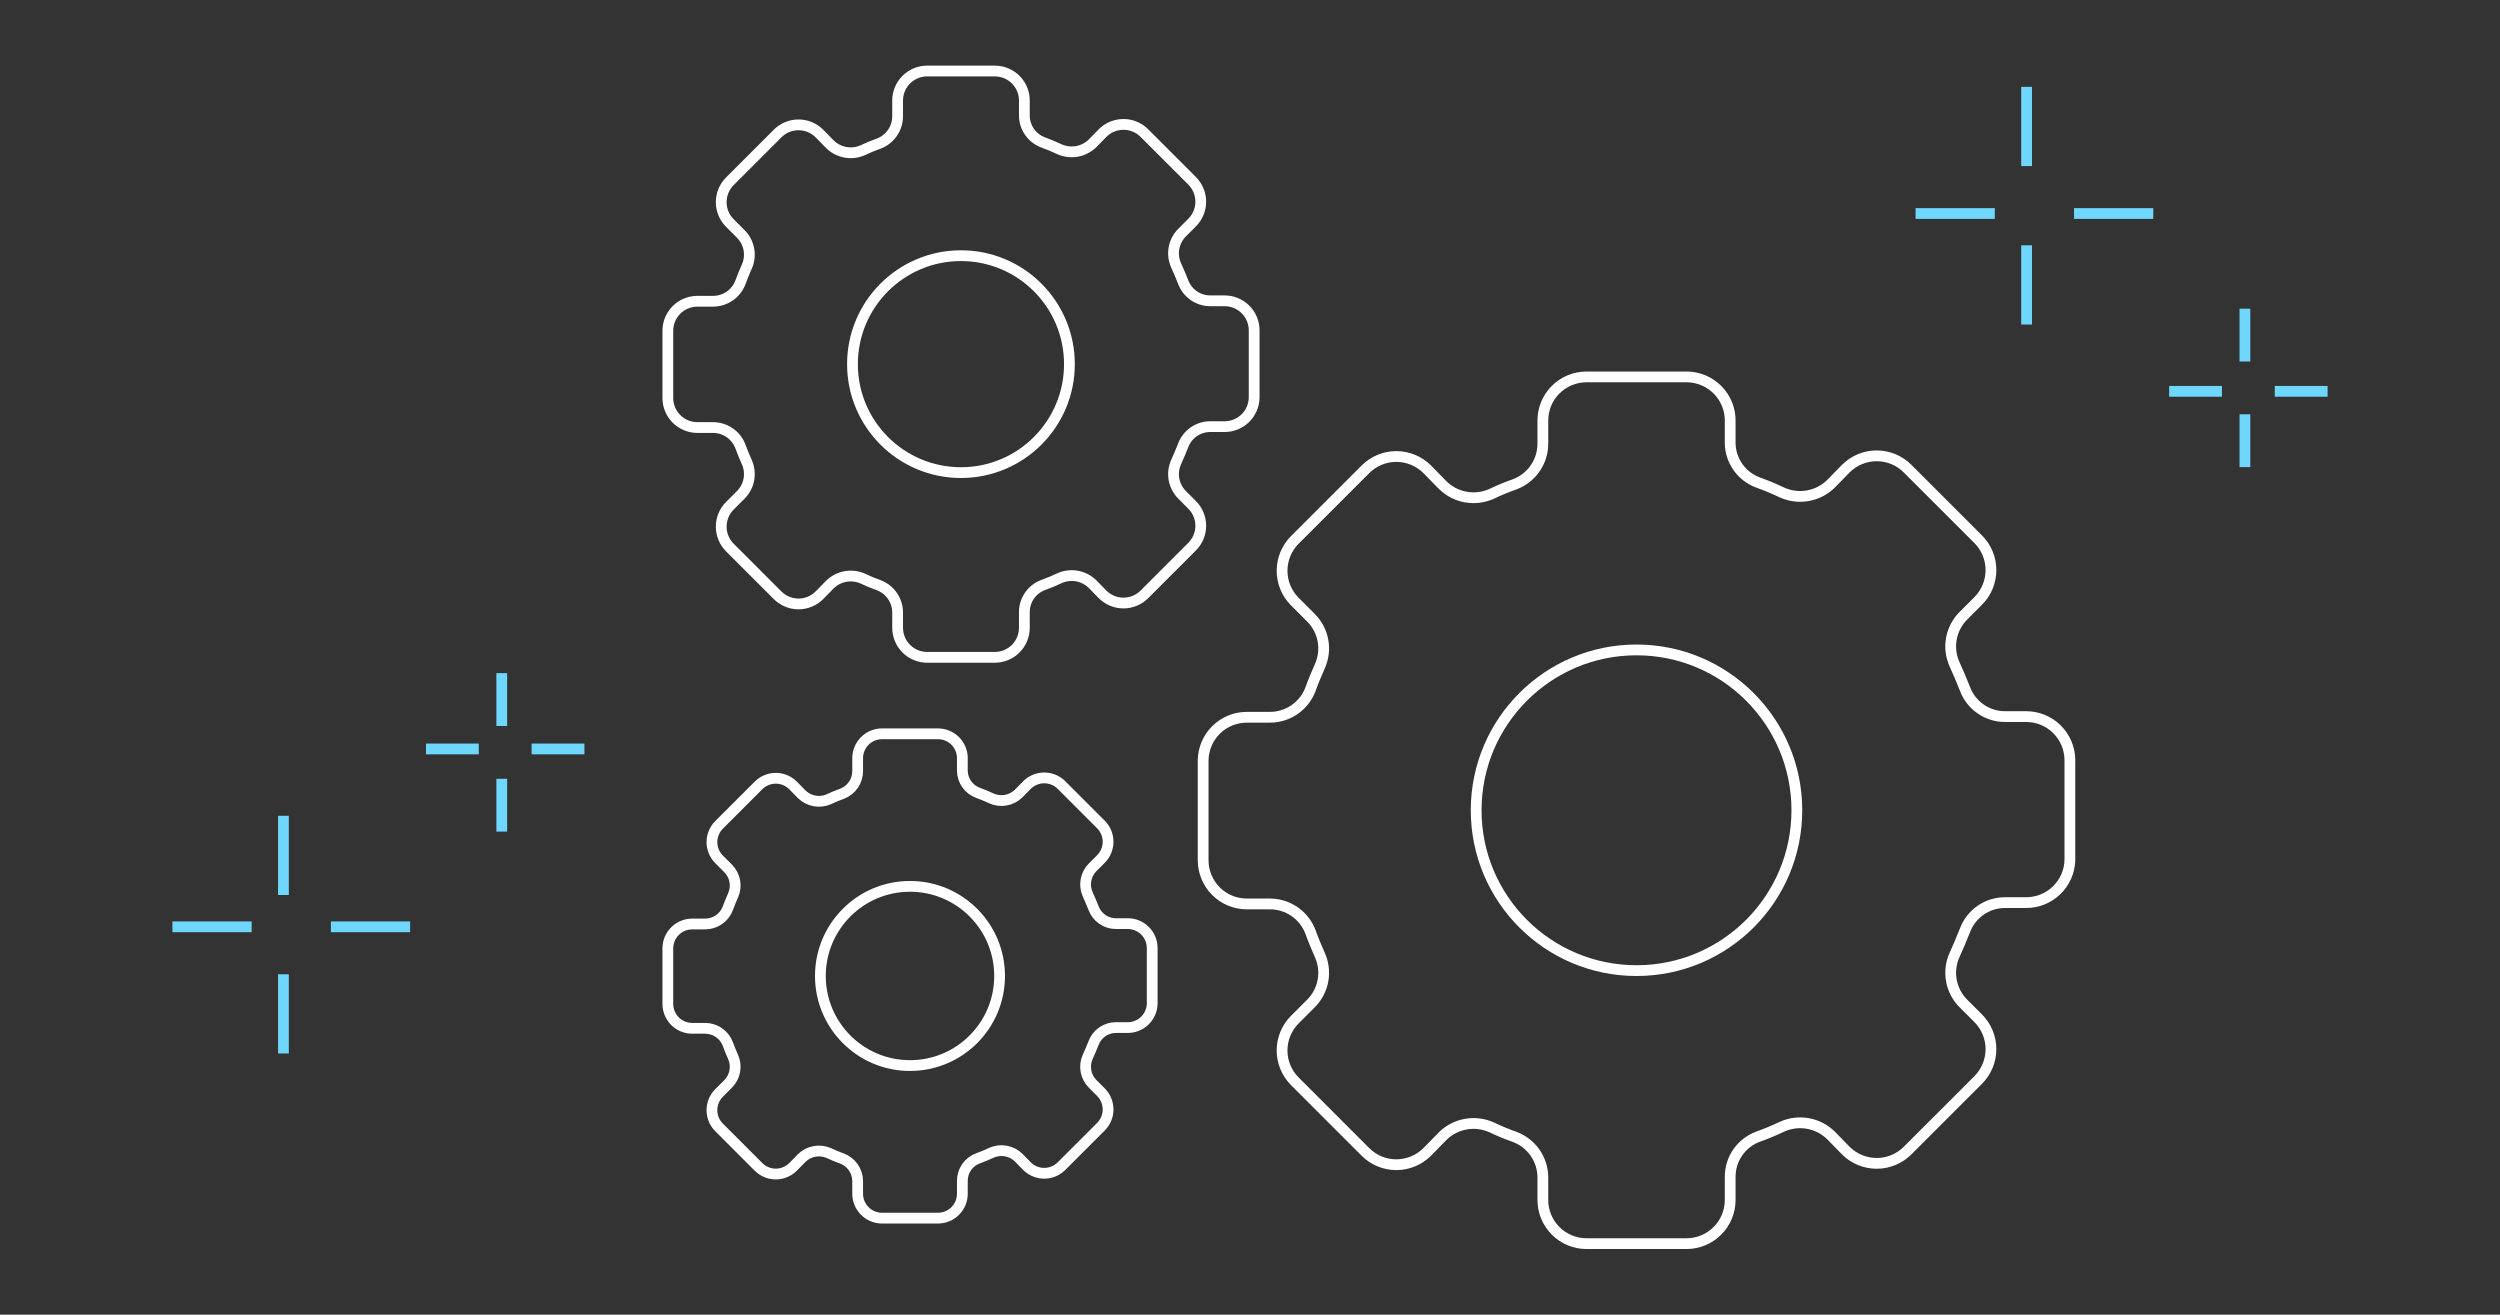 <svg width="232" height="122" viewBox="0 0 232 122" fill="none" xmlns="http://www.w3.org/2000/svg">
<rect x="0" y="0" width="232" height="122" fill="#333333" stroke="none"/>
<path d="M192.085 79.833V70.553C192.085 69.478 191.658 68.447 190.898 67.687C190.138 66.927 189.107 66.5 188.033 66.5H186.084C185.268 66.505 184.471 66.258 183.801 65.793C183.131 65.328 182.621 64.667 182.34 63.901C182.031 63.128 181.722 62.386 181.381 61.643C181.043 60.895 180.941 60.061 181.091 59.254C181.24 58.447 181.633 57.704 182.217 57.127L183.578 55.765C184.335 55.006 184.761 53.977 184.761 52.904C184.761 51.831 184.335 50.802 183.578 50.042L177.019 43.484C176.26 42.726 175.231 42.301 174.158 42.301C173.085 42.301 172.056 42.726 171.296 43.484L169.904 44.907C169.318 45.478 168.575 45.86 167.769 46.003C166.964 46.147 166.134 46.045 165.387 45.711C164.661 45.365 163.918 45.055 163.16 44.783C162.414 44.51 161.767 44.019 161.303 43.374C160.84 42.728 160.581 41.958 160.561 41.164V39.153C160.578 38.61 160.485 38.07 160.289 37.564C160.093 37.058 159.797 36.596 159.419 36.207C159.041 35.817 158.589 35.508 158.089 35.296C157.589 35.085 157.052 34.976 156.509 34.977H147.228C146.153 34.977 145.123 35.404 144.362 36.163C143.602 36.923 143.176 37.954 143.176 39.029V41.164C143.178 41.983 142.931 42.783 142.466 43.457C142.002 44.132 141.343 44.648 140.577 44.938C139.839 45.197 139.116 45.497 138.411 45.835C137.665 46.169 136.835 46.27 136.029 46.127C135.224 45.984 134.48 45.602 133.895 45.031L132.441 43.546C131.681 42.788 130.652 42.363 129.579 42.363C128.506 42.363 127.477 42.788 126.718 43.546L120.159 50.104C119.402 50.864 118.976 51.893 118.976 52.966C118.976 54.038 119.402 55.068 120.159 55.827L121.675 57.343C122.247 57.922 122.63 58.66 122.774 59.461C122.918 60.262 122.815 61.087 122.479 61.829C122.17 62.54 121.861 63.252 121.613 63.963C121.323 64.729 120.807 65.388 120.132 65.853C119.458 66.317 118.658 66.564 117.839 66.562H115.704C114.64 66.562 113.619 66.98 112.86 67.727C112.102 68.474 111.668 69.489 111.652 70.553V79.833C111.652 80.908 112.079 81.939 112.839 82.699C113.599 83.459 114.63 83.886 115.704 83.886H117.839C118.658 83.883 119.458 84.131 120.132 84.595C120.807 85.059 121.323 85.719 121.613 86.485C121.861 87.196 122.17 87.908 122.479 88.619C122.815 89.36 122.918 90.186 122.774 90.987C122.63 91.788 122.247 92.526 121.675 93.105L120.159 94.621C119.402 95.38 118.976 96.409 118.976 97.482C118.976 98.555 119.402 99.584 120.159 100.344L126.718 106.902C127.477 107.66 128.506 108.085 129.579 108.085C130.652 108.085 131.681 107.66 132.441 106.902L133.895 105.417C134.48 104.846 135.224 104.464 136.029 104.321C136.835 104.177 137.665 104.279 138.411 104.613C139.116 104.951 139.839 105.251 140.577 105.51C141.333 105.796 141.985 106.303 142.449 106.965C142.912 107.628 143.166 108.414 143.176 109.222V111.295C143.167 111.832 143.266 112.366 143.466 112.865C143.666 113.364 143.963 113.818 144.34 114.201C144.718 114.584 145.167 114.888 145.663 115.095C146.159 115.303 146.691 115.41 147.228 115.409H156.509C157.584 115.409 158.614 114.982 159.375 114.222C160.135 113.462 160.561 112.432 160.561 111.357V109.222C160.556 108.407 160.803 107.609 161.268 106.939C161.734 106.269 162.394 105.759 163.16 105.479C163.918 105.207 164.661 104.898 165.387 104.551C166.134 104.217 166.964 104.116 167.769 104.259C168.575 104.402 169.318 104.784 169.904 105.355L171.296 106.778C172.056 107.536 173.085 107.961 174.158 107.961C175.231 107.961 176.26 107.536 177.019 106.778L183.578 100.22C184.335 99.46 184.761 98.431 184.761 97.359C184.761 96.286 184.335 95.257 183.578 94.497L182.217 93.136C181.633 92.558 181.24 91.816 181.091 91.008C180.941 90.201 181.043 89.367 181.381 88.619C181.722 87.877 182.031 87.134 182.34 86.361C182.621 85.595 183.131 84.934 183.801 84.469C184.471 84.004 185.268 83.757 186.084 83.762H188.033C189.086 83.763 190.099 83.353 190.855 82.619C191.612 81.886 192.053 80.887 192.085 79.833Z" stroke="white" stroke-linecap="round" stroke-linejoin="round"/>
<path d="M151.868 90.073C160.086 90.073 166.748 83.411 166.748 75.193C166.748 66.975 160.086 60.312 151.868 60.312C143.65 60.312 136.988 66.975 136.988 75.193C136.988 83.411 143.65 90.073 151.868 90.073Z" stroke="white" stroke-linecap="round" stroke-linejoin="round"/>
<path d="M116.385 36.934V30.656C116.385 29.929 116.097 29.232 115.582 28.718C115.068 28.203 114.371 27.915 113.644 27.915H112.325C111.774 27.918 111.234 27.751 110.781 27.436C110.328 27.122 109.983 26.675 109.793 26.157C109.584 25.634 109.375 25.131 109.145 24.629C108.916 24.123 108.847 23.559 108.948 23.013C109.049 22.466 109.315 21.964 109.71 21.574L110.63 20.653C111.143 20.139 111.431 19.443 111.431 18.717C111.431 17.991 111.143 17.295 110.63 16.781L106.194 12.345C105.68 11.832 104.984 11.545 104.258 11.545C103.532 11.545 102.836 11.832 102.322 12.345L101.381 13.307C100.984 13.694 100.481 13.952 99.936 14.049C99.392 14.146 98.83 14.077 98.325 13.852C97.834 13.617 97.331 13.408 96.818 13.224C96.314 13.039 95.876 12.707 95.562 12.27C95.249 11.834 95.074 11.313 95.061 10.775V9.415C95.072 9.048 95.009 8.682 94.876 8.34C94.744 7.998 94.543 7.686 94.288 7.422C94.032 7.159 93.726 6.949 93.388 6.806C93.05 6.663 92.686 6.59 92.319 6.59H86.041C85.314 6.59 84.617 6.879 84.102 7.393C83.588 7.907 83.299 8.604 83.299 9.331V10.775C83.301 11.329 83.134 11.87 82.82 12.327C82.506 12.783 82.06 13.132 81.542 13.328C81.043 13.504 80.553 13.706 80.077 13.935C79.572 14.161 79.01 14.23 78.465 14.133C77.921 14.036 77.418 13.777 77.021 13.391L76.038 12.387C75.524 11.874 74.828 11.586 74.102 11.586C73.376 11.586 72.68 11.874 72.166 12.387L67.73 16.823C67.217 17.337 66.929 18.033 66.929 18.759C66.929 19.485 67.217 20.181 67.73 20.695L68.755 21.72C69.142 22.111 69.401 22.611 69.498 23.153C69.596 23.695 69.526 24.253 69.299 24.755C69.09 25.236 68.881 25.717 68.713 26.198C68.517 26.717 68.168 27.163 67.712 27.477C67.255 27.791 66.714 27.958 66.16 27.956H64.716C63.996 27.956 63.305 28.239 62.792 28.744C62.279 29.25 61.986 29.936 61.975 30.656V36.934C61.975 37.661 62.263 38.358 62.778 38.873C63.292 39.387 63.989 39.676 64.716 39.676H66.16C66.714 39.674 67.255 39.841 67.712 40.155C68.168 40.469 68.517 40.915 68.713 41.434C68.881 41.915 69.09 42.396 69.299 42.877C69.526 43.379 69.596 43.937 69.498 44.479C69.401 45.021 69.142 45.52 68.755 45.912L67.73 46.937C67.217 47.451 66.929 48.147 66.929 48.873C66.929 49.599 67.217 50.295 67.73 50.809L72.166 55.245C72.68 55.758 73.376 56.046 74.102 56.046C74.828 56.046 75.524 55.758 76.038 55.245L77.021 54.241C77.418 53.855 77.921 53.596 78.465 53.499C79.01 53.402 79.572 53.471 80.077 53.697C80.553 53.926 81.043 54.128 81.542 54.304C82.053 54.497 82.494 54.84 82.808 55.288C83.121 55.736 83.293 56.268 83.299 56.815V58.217C83.294 58.581 83.361 58.941 83.496 59.279C83.631 59.617 83.832 59.924 84.087 60.183C84.343 60.442 84.647 60.647 84.982 60.788C85.317 60.928 85.677 61 86.041 61H92.319C93.046 61 93.743 60.712 94.258 60.197C94.772 59.683 95.061 58.986 95.061 58.259V56.815C95.057 56.263 95.224 55.724 95.539 55.271C95.853 54.817 96.3 54.472 96.818 54.283C97.331 54.099 97.834 53.889 98.325 53.655C98.83 53.429 99.392 53.36 99.936 53.457C100.481 53.554 100.984 53.813 101.381 54.199L102.322 55.162C102.836 55.674 103.532 55.962 104.258 55.962C104.984 55.962 105.68 55.674 106.194 55.162L110.63 50.725C111.143 50.211 111.431 49.515 111.431 48.789C111.431 48.064 111.143 47.367 110.63 46.854L109.71 45.933C109.315 45.542 109.049 45.04 108.948 44.494C108.847 43.947 108.916 43.383 109.145 42.877C109.375 42.375 109.584 41.873 109.793 41.35C109.983 40.832 110.328 40.385 110.781 40.07C111.234 39.755 111.774 39.589 112.325 39.592H113.644C114.357 39.592 115.042 39.315 115.553 38.819C116.065 38.323 116.364 37.647 116.385 36.934Z" stroke="white" stroke-linecap="round" stroke-linejoin="round"/>
<path d="M89.176 43.858C94.736 43.858 99.242 39.352 99.242 33.792C99.242 28.233 94.736 23.727 89.176 23.727C83.617 23.727 79.11 28.233 79.11 33.792C79.11 39.352 83.617 43.858 89.176 43.858Z" stroke="white" stroke-linecap="round" stroke-linejoin="round"/>
<path d="M106.923 93.163V87.977C106.923 87.376 106.684 86.8 106.259 86.375C105.835 85.95 105.259 85.712 104.658 85.712H103.569C103.113 85.715 102.667 85.577 102.293 85.317C101.919 85.057 101.634 84.688 101.477 84.26C101.304 83.827 101.131 83.412 100.941 82.998C100.752 82.58 100.695 82.114 100.779 81.662C100.862 81.211 101.082 80.796 101.408 80.474L102.169 79.713C102.592 79.288 102.83 78.713 102.83 78.114C102.83 77.514 102.592 76.939 102.169 76.515L98.504 72.85C98.079 72.427 97.504 72.189 96.904 72.189C96.305 72.189 95.73 72.427 95.305 72.85L94.527 73.645C94.2 73.964 93.784 74.178 93.334 74.258C92.884 74.338 92.421 74.281 92.003 74.094C91.597 73.901 91.182 73.728 90.759 73.576C90.342 73.423 89.98 73.149 89.721 72.788C89.462 72.427 89.318 71.997 89.306 71.553V70.43C89.316 70.126 89.264 69.824 89.154 69.542C89.045 69.259 88.879 69.001 88.668 68.783C88.457 68.566 88.204 68.393 87.925 68.275C87.645 68.156 87.345 68.096 87.042 68.096H81.856C81.255 68.096 80.679 68.334 80.254 68.759C79.829 69.184 79.591 69.76 79.591 70.36V71.553C79.592 72.011 79.454 72.458 79.195 72.835C78.935 73.212 78.567 73.5 78.139 73.662C77.726 73.807 77.322 73.975 76.928 74.164C76.511 74.35 76.047 74.407 75.597 74.327C75.147 74.247 74.732 74.033 74.404 73.714L73.592 72.884C73.167 72.461 72.592 72.223 71.993 72.223C71.393 72.223 70.818 72.461 70.394 72.884L66.729 76.549C66.305 76.974 66.068 77.549 66.068 78.148C66.068 78.748 66.305 79.323 66.729 79.748L67.576 80.595C67.895 80.918 68.11 81.331 68.19 81.778C68.27 82.226 68.213 82.687 68.025 83.101C67.852 83.499 67.68 83.897 67.541 84.294C67.379 84.722 67.091 85.091 66.714 85.35C66.337 85.609 65.89 85.748 65.432 85.746H64.239C63.645 85.746 63.074 85.98 62.65 86.397C62.226 86.815 61.984 87.382 61.975 87.977V93.163C61.975 93.763 62.213 94.339 62.638 94.764C63.063 95.189 63.639 95.427 64.239 95.427H65.432C65.89 95.426 66.337 95.564 66.714 95.824C67.091 96.083 67.379 96.452 67.541 96.88C67.68 97.277 67.852 97.675 68.025 98.072C68.213 98.487 68.27 98.948 68.19 99.396C68.11 99.843 67.895 100.256 67.576 100.579L66.729 101.426C66.305 101.851 66.068 102.426 66.068 103.025C66.068 103.625 66.305 104.2 66.729 104.624L70.394 108.289C70.818 108.713 71.393 108.95 71.993 108.95C72.592 108.95 73.167 108.713 73.592 108.289L74.404 107.46C74.732 107.141 75.147 106.927 75.597 106.847C76.047 106.767 76.511 106.824 76.928 107.01C77.322 107.199 77.726 107.367 78.139 107.511C78.561 107.671 78.926 107.955 79.185 108.325C79.444 108.695 79.585 109.134 79.591 109.586V110.744C79.586 111.045 79.641 111.343 79.753 111.622C79.865 111.9 80.031 112.154 80.242 112.368C80.453 112.582 80.704 112.752 80.981 112.868C81.258 112.984 81.555 113.044 81.856 113.044H87.042C87.642 113.044 88.218 112.805 88.643 112.38C89.068 111.955 89.306 111.379 89.306 110.779V109.586C89.304 109.13 89.442 108.685 89.701 108.31C89.961 107.936 90.331 107.651 90.759 107.494C91.182 107.342 91.597 107.169 92.003 106.976C92.421 106.789 92.884 106.732 93.334 106.812C93.784 106.892 94.2 107.106 94.527 107.425L95.305 108.22C95.73 108.644 96.305 108.881 96.904 108.881C97.504 108.881 98.079 108.644 98.504 108.22L102.169 104.555C102.592 104.131 102.83 103.556 102.83 102.956C102.83 102.357 102.592 101.782 102.169 101.357L101.408 100.596C101.082 100.274 100.862 99.859 100.779 99.408C100.695 98.956 100.752 98.49 100.941 98.072C101.131 97.657 101.304 97.243 101.477 96.81C101.634 96.382 101.919 96.013 102.293 95.753C102.667 95.493 103.113 95.355 103.569 95.358H104.658C105.247 95.359 105.813 95.129 106.235 94.72C106.658 94.31 106.905 93.751 106.923 93.163Z" stroke="white" stroke-linecap="round" stroke-linejoin="round"/>
<path d="M84.447 98.885C89.04 98.885 92.763 95.162 92.763 90.569C92.763 85.977 89.04 82.254 84.447 82.254C79.855 82.254 76.132 85.977 76.132 90.569C76.132 95.162 79.855 98.885 84.447 98.885Z" stroke="white" stroke-linecap="round" stroke-linejoin="round"/>
<line x1="188.068" y1="8.059" x2="188.068" y2="15.412" stroke="#6FD6FD"/>
<line x1="188.068" y1="22.764" x2="188.068" y2="30.117" stroke="#6FD6FD"/>
<line x1="177.765" y1="19.814" x2="185.118" y2="19.814" stroke="#6FD6FD"/>
<line x1="192.471" y1="19.814" x2="199.824" y2="19.814" stroke="#6FD6FD"/>
<line x1="208.329" y1="28.645" x2="208.329" y2="33.547" stroke="#6FD6FD"/>
<line x1="208.329" y1="38.447" x2="208.329" y2="43.349" stroke="#6FD6FD"/>
<line x1="201.295" y1="36.316" x2="206.197" y2="36.316" stroke="#6FD6FD"/>
<line x1="211.098" y1="36.316" x2="216" y2="36.316" stroke="#6FD6FD"/>
<line y1="-0.5" x2="7.353" y2="-0.5" transform="matrix(-4.37113e-08 -1 -1 4.37108e-08 25.803 97.764)" stroke="#6FD6FD"/>
<line y1="-0.5" x2="7.353" y2="-0.5" transform="matrix(-4.37113e-08 -1 -1 4.37108e-08 25.803 83.057)" stroke="#6FD6FD"/>
<line y1="-0.5" x2="7.353" y2="-0.5" transform="matrix(1 0 0 -1 16 85.508)" stroke="#6FD6FD"/>
<line y1="-0.5" x2="7.353" y2="-0.5" transform="matrix(1 0 0 -1 30.706 85.508)" stroke="#6FD6FD"/>
<line y1="-0.5" x2="4.902" y2="-0.5" transform="matrix(-4.37113e-08 -1 -1 4.37108e-08 46.064 77.174)" stroke="#6FD6FD"/>
<line y1="-0.5" x2="4.902" y2="-0.5" transform="matrix(-4.37113e-08 -1 -1 4.37108e-08 46.064 67.371)" stroke="#6FD6FD"/>
<line y1="-0.5" x2="4.902" y2="-0.5" transform="matrix(1 0 0 -1 39.53 69.002)" stroke="#6FD6FD"/>
<line y1="-0.5" x2="4.902" y2="-0.5" transform="matrix(1 0 0 -1 49.333 69.002)" stroke="#6FD6FD"/>
</svg>
